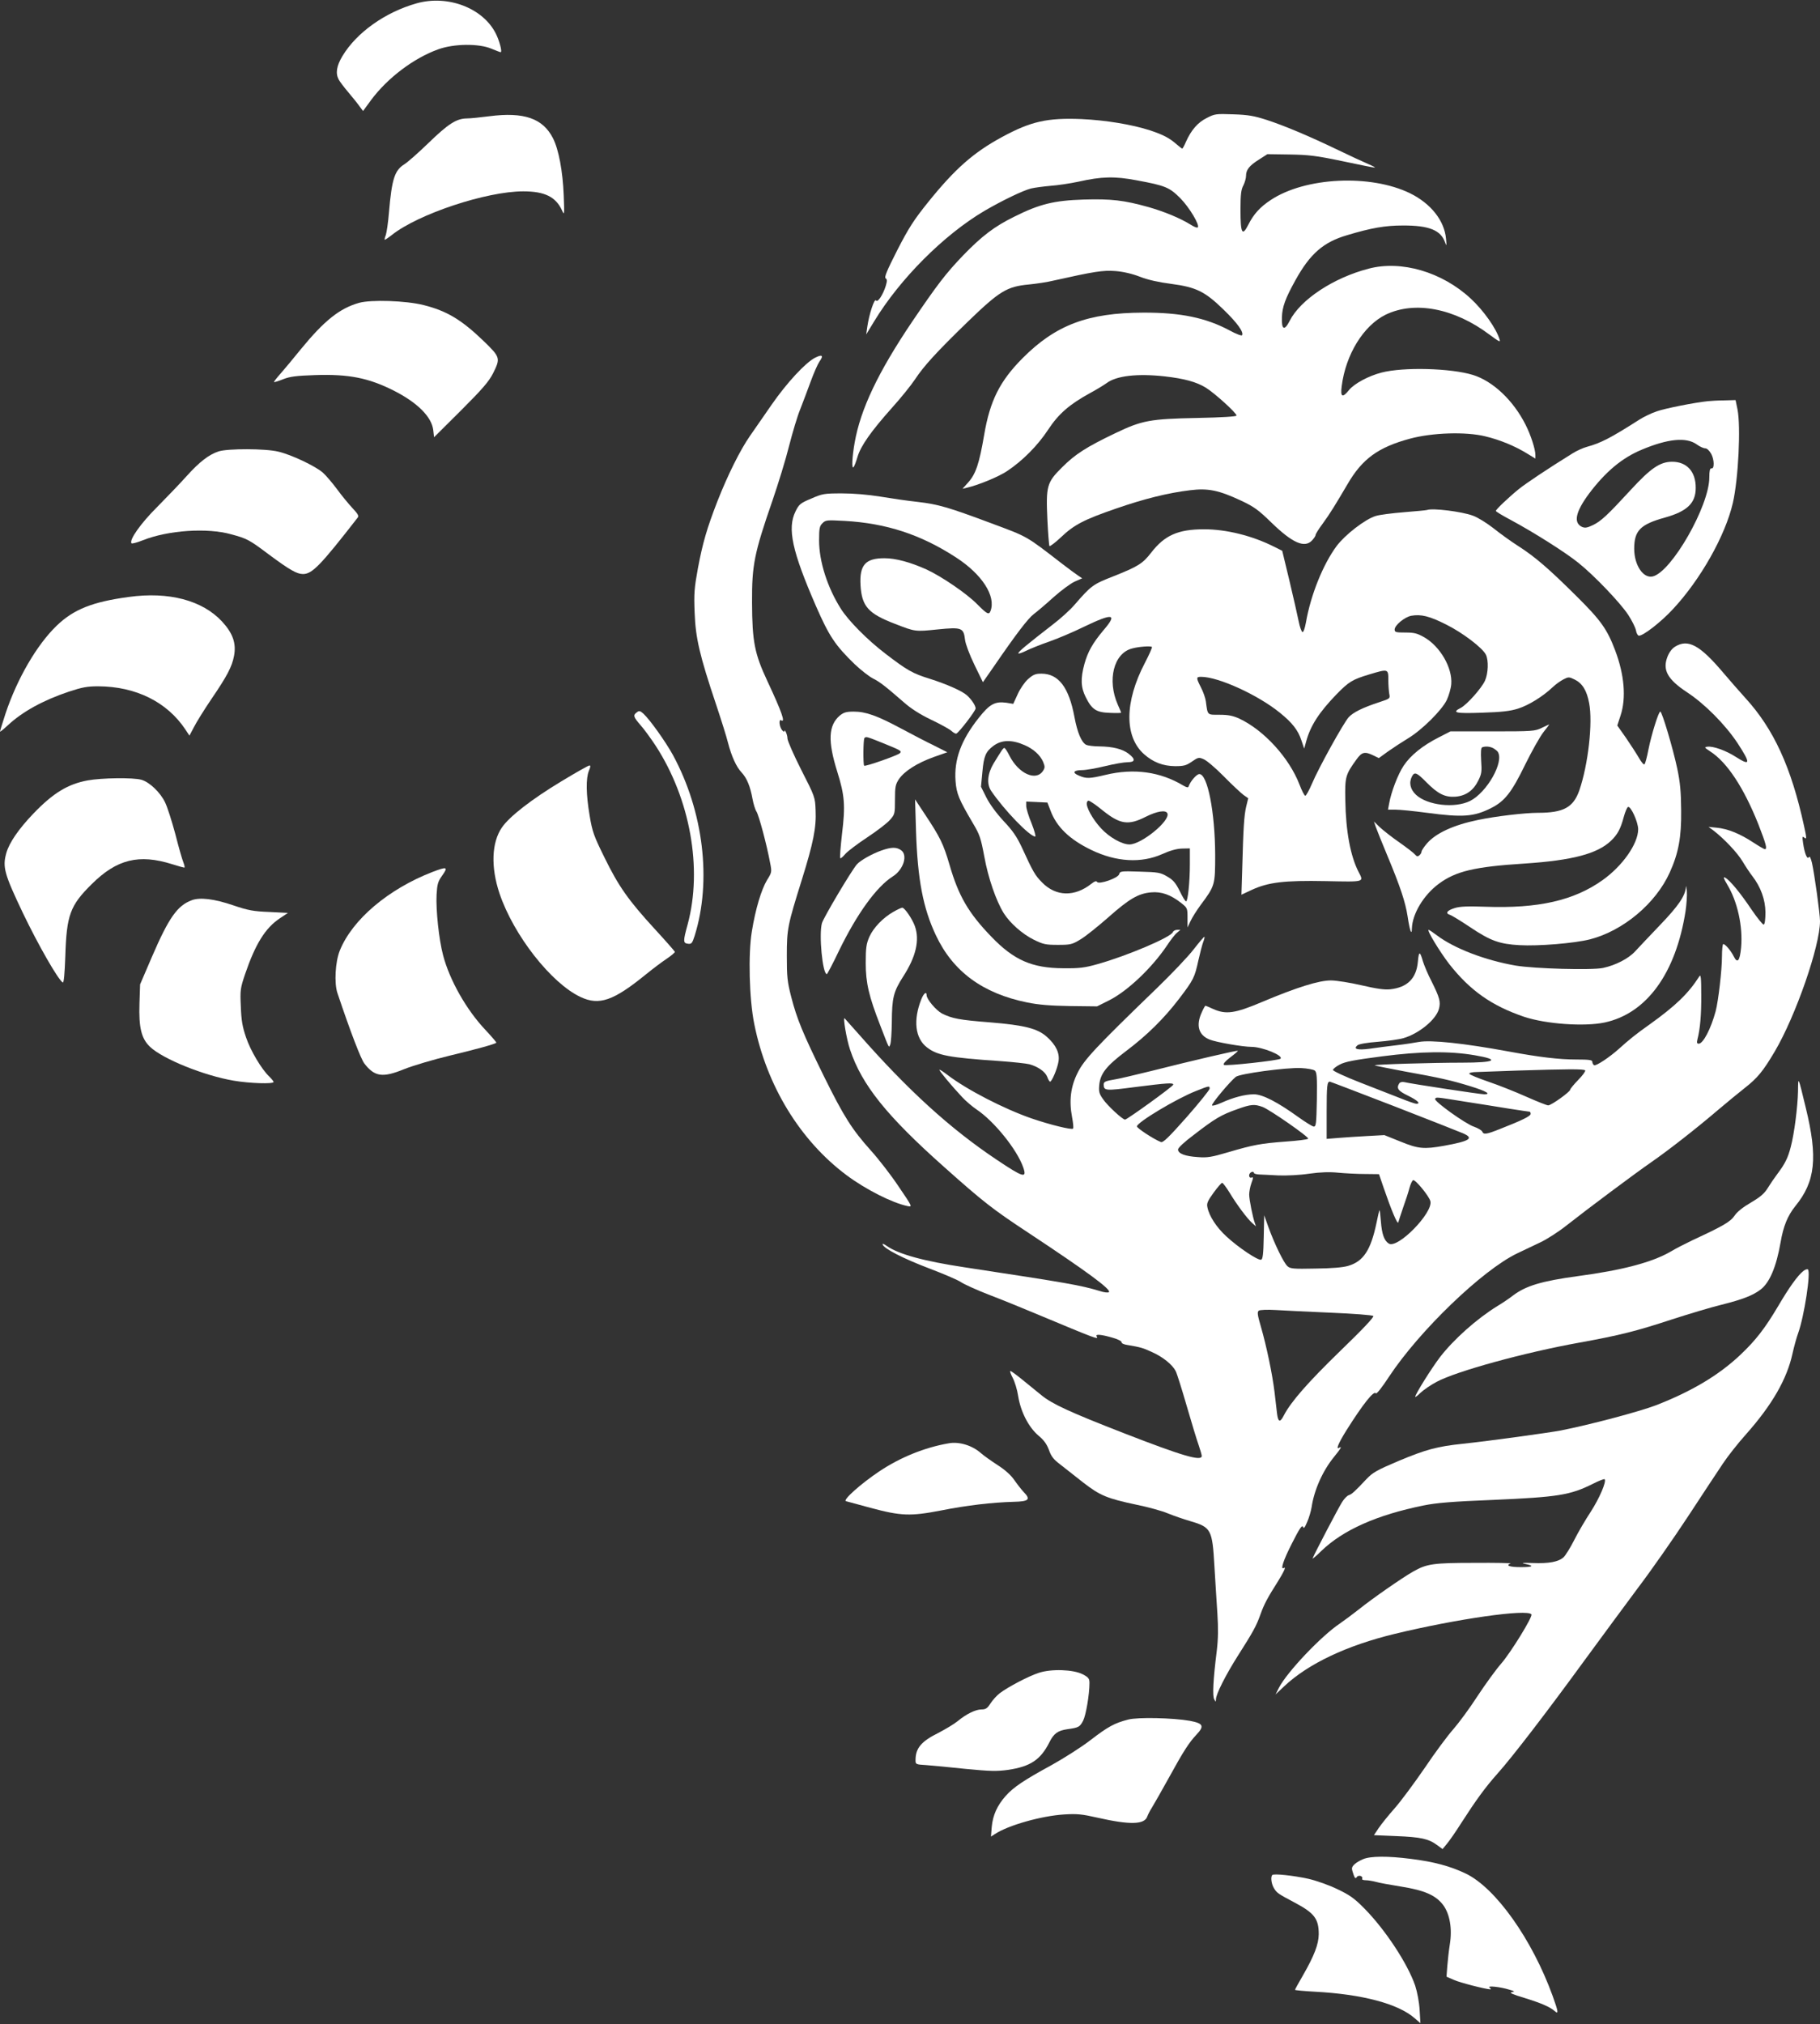<?xml version="1.0" standalone="no"?>
<!DOCTYPE svg PUBLIC "-//W3C//DTD SVG 20010904//EN"
 "http://www.w3.org/TR/2001/REC-SVG-20010904/DTD/svg10.dtd">
<svg version="1.0" xmlns="http://www.w3.org/2000/svg"
 width="1151pt" height="1280pt" viewBox="0 0 1151 1280"
 preserveAspectRatio="xMidYMid meet">
<rect x="0" y="0" width="1151" height="1280" fill="#333333" stroke="none"/>
<g transform="translate(0,1280) scale(0.1,-0.1)"
fill="#ffffff" stroke="none">
<path d="M2635 12779 c-199 -56 -380 -185 -469 -333 -38 -63 -45 -110 -24
-149 6 -12 34 -49 62 -82 28 -33 60 -73 71 -89 l21 -28 52 71 c104 139 268
263 423 319 100 36 256 38 337 4 29 -12 55 -22 58 -22 12 0 -8 74 -31 119 -82
161 -303 245 -500 190z"/>
<path d="M3095 12065 c-55 -7 -119 -14 -143 -14 -66 -1 -117 -34 -242 -155
-63 -61 -132 -122 -153 -135 -61 -38 -79 -92 -97 -303 -5 -64 -15 -129 -20
-144 -6 -15 -9 -28 -7 -30 1 -2 22 12 45 30 167 133 599 276 831 276 136 0
206 -35 245 -120 15 -34 16 -30 11 95 -6 153 -32 291 -68 361 -64 126 -184
167 -402 139z"/>
<path d="M7632 12054 c-57 -28 -99 -77 -132 -151 -10 -24 -21 -43 -23 -43 -2
0 -17 11 -33 25 -49 43 -86 62 -169 90 -117 38 -283 65 -435 72 -217 9 -321
-15 -502 -113 -181 -98 -298 -201 -468 -412 -91 -113 -123 -163 -196 -305 -65
-128 -83 -171 -73 -177 10 -7 10 -16 1 -47 -18 -58 -52 -109 -62 -93 -10 16
-44 -89 -55 -166 l-7 -49 51 84 c163 268 439 545 696 697 113 66 244 129 295
142 25 6 81 13 125 17 44 3 123 15 175 26 146 33 230 35 367 9 185 -34 209
-45 278 -114 57 -58 124 -170 110 -184 -4 -4 -23 3 -43 16 -69 43 -167 83
-267 112 -158 44 -235 53 -412 48 -187 -6 -278 -28 -438 -108 -126 -62 -205
-122 -325 -246 -109 -114 -162 -183 -322 -419 -215 -319 -326 -553 -363 -764
-16 -91 -20 -170 -7 -155 5 5 16 34 25 65 21 70 86 162 217 309 57 63 122 144
146 180 56 85 134 171 336 367 199 192 245 221 385 234 49 5 117 15 153 24
260 58 315 67 394 61 50 -4 106 -17 155 -36 51 -20 119 -35 197 -45 159 -21
214 -48 332 -163 87 -84 129 -143 117 -162 -3 -5 -38 8 -78 30 -151 81 -312
114 -547 113 -350 -1 -554 -78 -763 -288 -144 -145 -206 -268 -243 -485 -31
-182 -53 -248 -102 -302 l-35 -39 29 7 c76 18 201 70 253 105 98 65 194 162
259 261 67 102 136 161 267 233 39 21 85 49 103 62 62 47 195 62 367 43 124
-14 201 -35 260 -71 54 -33 195 -160 195 -177 0 -6 -90 -12 -247 -15 -299 -6
-350 -15 -519 -96 -186 -89 -255 -134 -337 -216 -97 -96 -103 -118 -93 -334 4
-85 10 -159 13 -164 2 -4 35 20 72 55 84 80 146 112 349 182 179 62 328 99
469 116 113 14 181 0 322 -66 81 -38 109 -58 193 -140 132 -128 209 -162 256
-111 12 13 22 28 22 34 0 6 19 37 43 69 49 67 81 120 160 254 92 158 193 232
394 286 141 38 352 45 475 15 93 -22 190 -62 269 -111 l49 -30 0 23 c0 36 -29
126 -62 191 -78 155 -207 276 -333 315 -140 43 -439 51 -578 15 -82 -21 -173
-70 -206 -111 -41 -51 -55 -44 -46 24 25 201 138 384 278 453 184 89 435 41
658 -127 58 -43 69 -49 63 -31 -21 71 -102 185 -183 260 -181 168 -439 244
-646 189 -223 -58 -431 -196 -499 -330 -33 -65 -52 -57 -49 22 2 66 21 119 86
236 92 166 176 240 327 284 153 46 241 61 350 61 169 1 244 -30 270 -110 8
-23 9 -18 5 25 -10 116 -96 224 -228 289 -251 122 -663 102 -881 -43 -67 -44
-108 -89 -142 -157 -38 -75 -49 -54 -49 95 0 96 4 129 18 154 9 18 17 45 17
60 0 39 20 65 82 104 l53 34 140 -2 c121 -2 167 -7 334 -42 107 -23 199 -41
205 -41 6 1 -14 11 -44 24 -30 13 -113 51 -185 86 -189 91 -340 154 -452 191
-81 26 -118 33 -213 36 -110 4 -118 3 -168 -23z"/>
<path d="M2271 10885 c-123 -35 -219 -111 -369 -294 -47 -58 -105 -128 -129
-155 -24 -27 -42 -50 -40 -52 2 -2 28 6 58 18 43 17 83 22 202 26 214 7 338
-18 497 -98 150 -76 240 -166 250 -250 l5 -45 171 170 c137 137 176 183 202
234 48 96 46 102 -58 203 -141 136 -234 192 -382 229 -112 28 -331 35 -407 14z"/>
<path d="M5155 10538 c-61 -31 -180 -160 -275 -297 -47 -67 -109 -157 -138
-199 -61 -88 -139 -244 -205 -412 -66 -170 -93 -263 -123 -422 -23 -126 -26
-160 -21 -283 6 -160 31 -268 136 -581 33 -99 67 -207 75 -241 23 -88 53 -153
86 -188 33 -35 55 -88 69 -167 6 -32 17 -68 25 -80 15 -23 65 -209 86 -323 12
-59 11 -62 -19 -110 -36 -60 -73 -182 -96 -324 -24 -142 -17 -428 15 -586 78
-390 289 -736 583 -956 122 -91 290 -176 387 -196 31 -6 30 -4 -57 124 -48 72
-127 174 -176 228 -119 133 -170 213 -297 470 -134 273 -170 361 -206 500 -25
97 -28 128 -28 260 0 172 5 194 95 482 73 234 92 330 87 439 -3 82 -4 86 -91
256 -48 95 -87 184 -87 198 0 24 -19 66 -20 45 0 -5 -7 -1 -15 9 -17 22 -21
71 -5 61 29 -18 5 51 -87 248 -81 173 -96 249 -97 497 -1 236 13 309 129 644
36 105 84 260 105 345 22 86 53 190 70 231 16 41 46 120 66 175 20 55 45 112
56 128 28 39 19 48 -27 25z"/>
<path d="M10800 10263 c-85 -9 -267 -45 -322 -64 -33 -11 -83 -35 -111 -53
-180 -115 -244 -148 -329 -171 -26 -7 -68 -26 -93 -42 -155 -96 -297 -191
-340 -226 -64 -52 -145 -129 -145 -138 0 -4 43 -30 96 -58 143 -77 346 -205
427 -271 99 -79 264 -252 314 -328 23 -35 45 -79 49 -98 3 -19 12 -34 19 -34
28 0 139 86 214 167 174 186 332 465 380 673 35 153 51 484 29 592 l-12 58
-71 -2 c-38 0 -86 -3 -105 -5z m-70 -273 c19 -14 43 -25 54 -25 11 0 26 -14
38 -35 20 -38 21 -97 1 -92 -9 1 -13 -15 -13 -57 0 -180 -238 -596 -357 -626
-60 -15 -118 70 -118 175 0 115 39 154 194 197 140 39 195 91 195 187 1 103
-56 166 -149 166 -76 0 -135 -40 -261 -177 -150 -163 -189 -199 -241 -224 -36
-17 -49 -19 -68 -11 -56 26 -41 95 44 210 104 138 208 226 333 278 166 70 282
81 348 34z"/>
<path d="M1384 9946 c-62 -20 -121 -65 -204 -157 -41 -46 -125 -133 -185 -194
-105 -104 -181 -212 -163 -231 4 -3 35 5 70 19 160 64 409 81 561 38 100 -27
113 -34 238 -128 131 -97 176 -123 215 -123 58 0 110 53 347 358 8 10 -2 25
-35 60 -24 26 -68 79 -97 119 -29 39 -69 86 -89 104 -48 42 -200 114 -282 133
-81 20 -317 20 -376 2z"/>
<path d="M5130 9647 c-69 -29 -77 -36 -99 -81 -53 -107 -22 -251 129 -598 84
-192 122 -249 246 -369 38 -36 89 -76 114 -89 46 -23 82 -52 197 -152 43 -38
100 -75 171 -109 59 -28 117 -60 129 -71 12 -11 26 -19 31 -17 17 7 122 144
122 159 0 18 -26 57 -55 83 -31 28 -129 71 -236 105 -107 33 -142 53 -279 158
-113 86 -234 208 -282 284 -85 134 -138 299 -138 432 0 77 3 91 21 109 21 21
28 21 141 15 263 -15 481 -86 704 -231 165 -107 254 -245 218 -339 -10 -26
-22 -19 -83 42 -66 68 -228 178 -322 221 -102 46 -195 71 -266 71 -120 0 -158
-43 -151 -170 8 -134 48 -180 218 -245 129 -50 126 -50 272 -35 151 15 162 10
171 -66 3 -26 28 -93 59 -157 l54 -111 69 99 c144 210 218 306 253 332 20 15
76 62 123 105 48 43 109 88 135 100 l48 21 -24 16 c-14 9 -60 43 -103 76 -233
180 -215 169 -448 256 -273 102 -336 120 -464 135 -66 7 -174 23 -240 34 -75
12 -165 20 -240 20 -113 0 -124 -2 -195 -33z"/>
<path d="M9025 9575 c-5 -2 -71 -8 -145 -14 -74 -6 -155 -16 -180 -24 -66 -20
-193 -118 -247 -190 -86 -116 -164 -310 -194 -483 -7 -39 -16 -63 -22 -61 -6
2 -17 32 -24 68 -7 35 -33 150 -58 255 l-46 191 -52 26 c-137 69 -301 110
-442 110 -165 0 -250 -38 -335 -148 -54 -70 -84 -88 -243 -151 -125 -49 -137
-58 -241 -178 -27 -32 -88 -87 -135 -123 -165 -128 -221 -174 -221 -184 0 -5
22 2 48 15 26 13 93 40 148 59 54 19 151 60 214 91 189 91 220 87 129 -19 -68
-81 -99 -135 -121 -214 -25 -92 -23 -147 8 -209 39 -79 67 -97 152 -100 40 -2
72 -1 72 1 0 3 -9 25 -21 51 -68 155 -26 325 90 355 42 12 118 17 126 10 3 -3
-17 -48 -44 -100 -130 -248 -131 -468 -5 -579 58 -51 119 -74 195 -75 56 0 71
4 107 29 39 27 44 28 74 15 18 -7 76 -56 128 -109 52 -53 108 -105 124 -117
l30 -21 -13 -53 c-13 -57 -18 -130 -25 -396 l-5 -161 64 30 c106 49 206 61
468 56 252 -5 243 -8 208 60 -51 100 -80 257 -83 452 -3 148 1 161 71 258 34
47 52 51 106 25 l35 -17 58 42 c31 22 89 60 127 83 88 53 214 178 245 243 13
28 26 73 28 100 8 103 -70 238 -171 296 -44 25 -63 30 -119 30 -60 0 -68 2
-68 19 0 27 63 79 105 87 61 11 115 -2 220 -55 103 -51 230 -147 252 -191 18
-36 15 -119 -6 -165 -22 -48 -113 -150 -152 -171 -61 -31 -35 -37 134 -31 124
4 178 10 228 26 66 21 156 76 219 136 19 18 50 40 68 49 31 16 35 16 70 -1 49
-24 77 -69 92 -149 24 -125 -6 -389 -62 -552 -38 -108 -100 -142 -261 -142
-84 0 -269 -22 -379 -45 -156 -32 -268 -84 -324 -149 -19 -22 -34 -45 -34 -52
0 -6 -6 -17 -14 -23 -10 -9 -17 -7 -27 5 -7 9 -51 43 -98 76 -48 33 -103 77
-124 96 l-38 37 12 -35 c7 -19 40 -103 75 -186 78 -187 112 -288 126 -379 13
-88 26 -125 27 -78 2 93 74 213 170 284 108 80 227 108 541 128 304 20 462 62
548 144 42 40 61 76 81 151 9 33 21 61 27 63 18 6 64 -96 64 -141 0 -91 -98
-231 -224 -321 -182 -130 -408 -181 -742 -169 -110 4 -161 2 -193 -8 -49 -15
-63 -33 -32 -43 11 -3 68 -38 128 -78 128 -86 185 -107 313 -114 117 -7 349
12 446 37 209 54 415 226 504 423 55 122 74 222 72 392 -1 117 -6 176 -25 266
-27 127 -96 359 -107 359 -11 0 -56 -145 -75 -240 -9 -47 -20 -89 -25 -93 -4
-5 -20 13 -35 40 -15 26 -52 83 -82 127 l-55 78 21 64 c36 110 24 256 -34 410
-51 135 -91 191 -241 340 -179 178 -266 253 -374 322 -47 30 -117 81 -157 113
-40 31 -97 67 -128 78 -70 26 -254 49 -290 36z m-245 -1074 c0 -32 3 -72 6
-89 6 -29 5 -30 -62 -52 -107 -35 -167 -65 -195 -96 -33 -37 -190 -320 -232
-420 -18 -42 -37 -76 -42 -76 -6 0 -22 32 -37 71 -65 169 -225 344 -381 417
-40 18 -69 24 -124 24 -80 0 -75 -5 -87 85 -3 22 -17 61 -31 88 -31 61 -31 67
1 67 109 0 359 -114 498 -227 78 -63 115 -110 136 -174 l18 -53 12 44 c27 100
81 184 191 298 80 82 102 95 208 127 120 36 121 36 121 -34z"/>
<path d="M814 9025 c-229 -31 -348 -78 -456 -182 -126 -122 -249 -334 -323
-555 -19 -59 -35 -110 -35 -114 0 -4 22 14 49 39 92 86 222 158 386 213 85 28
117 34 186 34 238 -1 436 -99 552 -274 l25 -38 28 53 c15 30 64 109 110 177
101 148 131 206 144 274 15 80 -7 143 -76 218 -125 134 -336 190 -590 155z"/>
<path d="M10594 8711 c-20 -12 -38 -36 -49 -65 -32 -83 1 -142 123 -223 112
-73 243 -205 321 -323 84 -129 82 -146 -12 -86 -62 40 -144 69 -179 64 -21 -3
-20 -5 18 -30 106 -68 212 -229 304 -460 49 -126 58 -158 41 -158 -4 0 -39 20
-77 45 -81 53 -159 85 -229 91 l-50 5 30 -22 c69 -53 152 -141 185 -196 19
-32 47 -74 62 -93 53 -69 82 -148 83 -229 0 -43 -4 -76 -11 -78 -5 -2 -40 41
-77 95 -71 106 -138 187 -167 202 -14 7 -10 -4 14 -45 64 -106 99 -264 87
-397 -8 -85 -23 -103 -46 -57 -19 38 -54 79 -67 79 -4 0 -8 -35 -8 -78 0 -85
-23 -283 -40 -347 -30 -111 -79 -205 -107 -205 -12 0 -13 7 -8 28 17 65 25
156 24 282 0 108 -3 131 -12 116 -69 -108 -148 -185 -317 -306 -81 -57 -128
-95 -190 -151 -61 -55 -147 -112 -159 -105 -6 4 -11 14 -11 22 0 11 -20 14
-103 14 -107 0 -233 15 -422 50 -288 53 -496 75 -572 61 -26 -5 -91 -15 -143
-21 -52 -6 -128 -16 -169 -22 -77 -10 -105 -2 -76 22 9 8 62 17 128 22 62 5
135 15 162 23 98 28 207 117 225 185 12 44 5 71 -47 175 -23 44 -46 100 -54
125 -19 67 -26 67 -32 0 -9 -107 -66 -164 -175 -176 -33 -4 -86 3 -180 25 -73
17 -161 31 -195 31 -76 0 -214 -43 -433 -135 -174 -74 -231 -82 -313 -45 -24
11 -45 20 -48 20 -2 0 -13 -19 -23 -42 -38 -83 -20 -144 50 -172 42 -17 210
-46 264 -46 69 0 204 -55 184 -75 -11 -11 -349 -48 -358 -39 -6 6 8 23 41 48
28 21 49 39 47 41 -4 4 -280 -60 -553 -129 -99 -24 -198 -48 -220 -51 -64 -11
-75 -15 -75 -33 1 -40 9 -41 200 -16 205 26 240 28 240 15 0 -10 -292 -221
-305 -221 -16 0 -112 89 -139 129 -25 35 -28 48 -24 91 7 72 46 120 169 213
133 100 241 207 335 330 93 122 99 135 123 245 11 49 25 102 31 117 6 15 9 29
7 31 -2 2 -32 -33 -67 -78 -35 -46 -141 -157 -235 -248 -382 -369 -460 -452
-500 -534 -44 -88 -55 -175 -35 -281 7 -36 10 -69 6 -72 -9 -9 -144 24 -261
64 -176 61 -411 182 -535 277 -25 19 -46 33 -49 31 -4 -4 78 -103 144 -173 22
-24 63 -59 91 -78 112 -75 256 -254 295 -366 25 -72 1 -65 -169 49 -293 196
-559 438 -871 793 -47 52 -86 97 -89 100 -13 14 12 -134 34 -198 74 -222 231
-418 594 -741 249 -222 308 -268 531 -415 375 -248 528 -361 512 -377 -5 -5
-31 -2 -58 7 -124 37 -191 49 -855 150 -259 39 -418 83 -492 135 -18 13 -29
17 -26 9 8 -26 131 -89 294 -151 92 -35 184 -74 203 -88 20 -13 97 -48 171
-77 74 -28 207 -82 295 -119 395 -165 405 -169 390 -145 -9 15 31 11 100 -9
33 -9 59 -22 58 -29 -2 -6 14 -14 35 -17 83 -14 99 -18 157 -45 68 -30 129
-79 150 -120 8 -15 39 -114 70 -221 31 -107 65 -219 76 -249 10 -30 19 -60 19
-67 0 -36 -122 0 -490 143 -347 135 -457 186 -525 242 -27 22 -81 66 -118 96
-38 31 -72 56 -77 56 -5 0 2 -19 14 -42 13 -24 29 -76 35 -116 16 -100 66
-197 128 -250 35 -29 53 -54 67 -92 14 -40 30 -60 70 -90 28 -22 93 -73 145
-114 108 -84 152 -102 341 -142 69 -14 157 -38 195 -54 39 -16 104 -38 145
-50 129 -38 137 -53 150 -282 6 -95 14 -231 19 -303 6 -93 5 -159 -4 -235 -23
-183 -28 -286 -16 -306 10 -18 10 -18 11 1 0 31 61 152 137 272 98 154 118
190 144 263 23 65 45 106 111 210 38 61 53 95 38 85 -25 -16 -5 47 52 158 45
89 63 116 68 102 5 -14 11 -7 27 31 12 27 24 69 28 94 16 108 70 229 141 316
44 54 53 71 34 59 -24 -15 -6 28 45 110 106 168 174 253 186 234 4 -7 39 37
84 106 191 289 589 673 810 779 39 19 104 50 145 69 41 19 116 67 165 106 137
108 432 328 537 401 106 73 289 216 428 335 52 44 125 104 163 134 82 64 117
107 191 232 132 224 286 666 286 824 0 47 -35 298 -51 369 -8 32 -14 44 -20
35 -10 -17 -27 26 -36 90 -6 41 -5 45 9 33 14 -11 14 -2 -3 75 -81 372 -192
613 -371 809 -34 38 -98 110 -140 160 -148 175 -222 215 -304 165z m-1268
-2584 c165 -28 133 -47 -82 -47 -190 0 -556 -11 -550 -17 2 -2 86 -19 187 -38
228 -41 298 -57 421 -95 97 -30 131 -50 85 -50 -26 0 -466 67 -506 77 -14 3
-26 0 -32 -8 -19 -31 -8 -47 56 -78 61 -30 82 -51 52 -51 -7 0 -51 15 -98 34
-46 18 -162 63 -256 100 -95 37 -173 73 -173 80 0 6 19 22 43 34 33 18 90 29
267 52 247 32 427 34 586 7z m-1011 -97 c13 -11 15 -39 13 -184 -3 -153 -5
-171 -20 -170 -9 1 -54 29 -100 62 -129 93 -224 142 -278 142 -56 0 -131 -20
-204 -53 -31 -14 -58 -22 -61 -17 -5 9 110 147 150 180 23 20 318 60 412 56
40 -2 79 -9 88 -16z m1710 1 c3 -5 -17 -33 -45 -61 -27 -28 -50 -56 -50 -61 0
-13 -119 -99 -139 -99 -9 0 -71 25 -139 55 -67 30 -175 73 -240 95 -64 22
-118 44 -120 50 -2 6 19 11 50 11 29 1 143 5 253 9 318 10 423 11 430 1z
m-1209 -226 c219 -85 416 -163 437 -172 71 -31 43 -49 -123 -79 -124 -22 -161
-19 -273 27 l-102 41 -110 -6 c-60 -3 -143 -9 -182 -12 l-73 -6 0 174 c0 162
3 188 20 188 3 0 186 -70 406 -155z m-1166 111 c0 -8 -65 -89 -145 -180 -115
-130 -150 -163 -163 -158 -46 18 -152 88 -152 99 0 25 251 176 374 224 83 33
86 34 86 15z m1612 -82 c89 -14 217 -34 283 -45 66 -10 123 -19 128 -19 4 0 7
-6 7 -14 0 -14 -55 -41 -193 -95 -87 -35 -105 -37 -113 -17 -3 8 -27 22 -52
31 -53 17 -255 162 -246 176 7 12 -1 13 186 -17z m-1277 -34 c45 -17 297 -192
288 -201 -5 -5 -69 -13 -143 -18 -157 -12 -202 -20 -365 -68 -102 -30 -130
-35 -190 -30 -80 5 -125 22 -125 48 0 10 40 48 98 91 137 106 175 128 277 164
86 31 108 33 160 14z m-55 -417 c0 -5 15 -9 33 -10 17 -1 73 -3 122 -6 51 -2
135 2 195 11 73 10 129 12 185 6 44 -4 120 -8 168 -8 l88 -1 29 -85 c48 -140
88 -236 93 -220 2 8 16 51 31 95 16 44 34 100 40 124 7 25 17 46 23 48 14 5
101 -101 109 -133 18 -73 -207 -303 -263 -268 -29 18 -44 60 -50 140 -3 41 -7
73 -9 71 -2 -1 -10 -38 -19 -81 -36 -172 -83 -243 -179 -271 -33 -10 -107 -16
-207 -17 -141 -3 -159 -1 -177 15 -24 22 -81 139 -120 246 l-27 76 -3 -138
c-2 -106 -6 -139 -16 -143 -19 -7 -146 78 -221 148 -62 57 -108 128 -119 183
-6 25 1 40 39 93 25 34 49 62 54 62 5 0 26 -28 47 -62 45 -75 112 -165 144
-193 l23 -20 -7 20 c-13 35 -36 149 -36 181 0 17 6 50 14 72 13 36 13 40 0 35
-14 -5 -20 18 -7 30 9 9 23 9 23 0z m485 -884 c143 -6 265 -15 270 -21 6 -6
-66 -83 -207 -219 -206 -200 -314 -323 -359 -410 -24 -47 -36 -43 -43 14 -3
23 -10 85 -16 137 -14 113 -50 286 -86 411 -22 75 -24 93 -13 101 8 5 55 7
104 4 50 -3 207 -11 350 -17z"/>
<path d="M6501 8505 c-21 -19 -50 -61 -65 -95 l-28 -61 -43 7 c-72 10 -106 -8
-174 -94 -113 -142 -158 -265 -148 -401 6 -80 21 -116 110 -267 43 -72 50 -94
72 -211 24 -133 74 -279 123 -358 40 -63 117 -131 189 -167 61 -30 76 -33 153
-33 80 0 90 2 144 35 32 19 110 82 174 138 133 118 191 152 272 159 65 6 124
-15 191 -68 38 -30 39 -33 39 -92 l0 -62 19 40 c10 22 39 68 64 102 91 122 92
126 92 318 -1 268 -48 510 -100 510 -17 0 -56 -44 -68 -78 -3 -9 -12 -7 -33 5
-146 88 -313 111 -492 68 -100 -24 -122 -25 -168 -5 -45 18 -36 35 19 35 23 0
88 11 145 25 57 14 121 25 143 25 49 0 52 19 6 54 -39 30 -101 45 -185 46 -35
0 -72 5 -83 10 -30 16 -56 79 -74 176 -35 188 -101 274 -209 274 -38 0 -52 -6
-85 -35z m-21 -417 c55 -24 98 -62 117 -106 12 -30 12 -37 -1 -57 -44 -67
-154 -18 -212 96 -13 27 -28 49 -32 49 -8 0 -15 -11 -69 -99 -38 -64 -44 -129
-15 -172 82 -121 244 -289 279 -289 5 0 -5 37 -23 83 -19 45 -34 95 -34 110
l0 28 67 -3 67 -3 19 -49 c38 -105 122 -185 259 -251 157 -76 316 -85 448 -26
49 22 91 34 125 35 l50 1 0 -100 c0 -114 -13 -235 -24 -235 -5 0 -23 29 -40
65 -26 52 -41 70 -79 92 -42 25 -57 28 -173 31 -120 4 -126 3 -131 -16 -7 -25
-128 -67 -140 -49 -5 8 -16 4 -35 -11 -107 -85 -225 -82 -313 8 -45 46 -56 65
-128 222 -31 66 -57 105 -115 166 -46 50 -88 107 -109 149 l-34 68 9 95 c9 99
21 127 69 163 52 39 116 41 198 5z m495 -414 c109 -87 161 -95 271 -39 72 36
128 45 137 21 18 -47 -165 -196 -240 -196 -47 0 -126 44 -179 101 -55 59 -99
140 -90 165 6 15 9 14 34 -2 15 -9 45 -32 67 -50z"/>
<path d="M4028 8296 c-26 -19 -23 -29 24 -83 23 -26 65 -84 94 -128 219 -337
298 -777 203 -1130 -30 -109 -29 -119 2 -123 22 -3 27 3 42 50 109 348 56 787
-137 1143 -48 87 -146 224 -187 262 -20 18 -27 20 -41 9z"/>
<path d="M5311 8275 c-72 -62 -77 -160 -16 -355 47 -150 52 -214 30 -394 -9
-81 -15 -150 -11 -153 3 -3 17 9 32 27 15 17 78 65 139 105 62 41 126 90 143
110 31 35 32 39 32 128 0 82 3 96 25 130 35 51 114 101 218 139 l88 31 -83 42
c-46 22 -140 71 -209 108 -153 82 -224 107 -300 107 -47 0 -63 -5 -88 -25z
m265 -171 c121 -49 129 -53 115 -67 -14 -14 -219 -86 -226 -79 -7 8 -6 167 2
175 10 10 12 10 109 -29z"/>
<path d="M9750 8197 c-43 -21 -59 -22 -311 -22 l-266 0 -74 -38 c-101 -51
-178 -113 -222 -179 -36 -54 -79 -166 -92 -240 l-7 -38 48 0 c27 0 117 -9 199
-20 226 -30 296 -25 405 30 86 43 130 99 215 274 42 85 94 178 116 206 22 27
38 50 37 49 -2 0 -23 -10 -48 -22z m-307 -128 c12 -7 25 -17 29 -23 42 -63
-68 -257 -175 -311 -97 -48 -270 -28 -342 39 -37 35 -46 77 -25 117 16 30 31
23 90 -37 74 -75 119 -97 186 -92 66 6 113 40 144 104 20 40 22 57 17 124 -3
55 -1 80 6 84 21 8 48 6 70 -5z"/>
<path d="M3550 7859 c-189 -114 -329 -223 -376 -292 -65 -95 -71 -250 -15
-417 89 -264 327 -568 513 -655 117 -55 207 -24 410 141 44 36 104 81 134 101
30 20 53 40 52 44 -2 5 -59 70 -128 145 -166 181 -228 269 -317 451 -67 136
-77 162 -94 265 -23 135 -24 236 -5 283 11 26 12 35 3 34 -7 0 -86 -45 -177
-100z"/>
<path d="M555 7865 c-126 -23 -219 -80 -343 -209 -94 -98 -153 -184 -172 -250
-25 -89 -13 -132 105 -380 96 -200 222 -421 252 -439 7 -4 12 56 16 166 8 260
30 321 167 456 159 158 299 192 509 126 41 -13 77 -23 78 -21 2 2 -1 16 -7 32
-7 16 -30 96 -51 179 -22 82 -51 173 -65 201 -30 63 -99 129 -150 143 -52 15
-252 12 -339 -4z"/>
<path d="M5793 7545 c10 -305 44 -487 126 -660 108 -229 296 -367 576 -424 73
-15 147 -21 272 -23 l171 -2 74 37 c117 58 273 206 369 349 23 35 51 71 63 80
l21 18 -21 0 c-12 0 -24 -7 -27 -15 -13 -32 -288 -149 -473 -201 -84 -24 -117
-28 -219 -27 -198 1 -313 51 -456 200 -144 149 -207 257 -264 454 -39 133 -59
174 -156 320 l-62 94 6 -200z"/>
<path d="M5575 7422 c-60 -21 -134 -63 -156 -88 -36 -42 -211 -337 -221 -372
-20 -72 4 -322 31 -322 3 0 38 66 77 148 114 234 236 403 339 469 69 43 98
136 53 167 -29 20 -60 20 -123 -2z"/>
<path d="M2735 7286 c-279 -108 -507 -301 -586 -497 -29 -72 -36 -207 -15
-269 86 -256 148 -415 170 -445 65 -84 115 -92 252 -36 55 22 186 61 290 86
171 41 282 72 293 81 2 2 -29 38 -68 80 -120 126 -228 316 -269 474 -26 98
-46 285 -41 382 4 67 8 83 36 122 39 55 30 57 -62 22z"/>
<path d="M10662 7190 c-5 -56 -46 -117 -163 -239 -66 -69 -137 -144 -158 -167
-42 -46 -124 -88 -203 -105 -70 -15 -433 -5 -553 15 -192 33 -390 109 -499
192 -25 19 -48 34 -51 34 -14 0 70 -138 130 -216 132 -168 268 -264 474 -334
138 -46 381 -63 509 -36 266 57 451 312 512 706 6 41 10 98 8 125 -3 28 -5 39
-6 25z"/>
<path d="M1212 7107 c-91 -34 -145 -112 -250 -355 l-76 -177 -4 -121 c-5 -152
12 -222 67 -274 81 -77 341 -182 530 -214 100 -17 251 -22 251 -8 0 5 -12 19
-26 33 -49 46 -120 165 -148 249 -23 67 -30 109 -33 195 -5 103 -3 116 27 205
65 190 127 291 220 353 l51 34 -118 6 c-101 4 -134 10 -228 42 -120 41 -211
52 -263 32z"/>
<path d="M5650 7034 c-65 -37 -126 -100 -152 -158 -19 -44 -23 -68 -23 -166 0
-126 20 -210 92 -395 59 -153 54 -143 63 -120 5 11 9 74 10 140 1 155 10 193
72 290 81 125 105 230 74 318 -17 47 -65 117 -80 117 -6 0 -31 -12 -56 -26z"/>
<path d="M5827 6482 c-53 -133 -40 -248 36 -306 66 -50 137 -64 462 -86 83 -6
166 -15 185 -20 55 -15 101 -48 113 -80 6 -17 14 -30 18 -30 11 0 46 82 53
127 9 52 -15 104 -73 156 -59 53 -141 74 -361 92 -192 15 -239 24 -303 56 -37
20 -97 90 -97 116 0 26 -18 12 -33 -25z"/>
<path d="M11371 5900 c-2 -100 -24 -271 -46 -353 -18 -70 -37 -107 -82 -167
-19 -25 -47 -66 -63 -92 -22 -36 -47 -57 -106 -92 -50 -29 -87 -58 -104 -83
-26 -39 -73 -66 -265 -155 -44 -21 -107 -53 -140 -73 -116 -67 -302 -117 -588
-155 -228 -31 -327 -61 -408 -122 -24 -19 -69 -49 -99 -67 -130 -80 -276 -210
-364 -324 -53 -70 -156 -234 -156 -250 0 -4 15 7 33 25 19 18 65 50 103 70
125 67 558 186 904 248 254 46 360 73 579 145 108 35 251 78 317 94 136 34
199 59 248 96 58 44 100 145 127 300 17 100 44 167 93 228 127 155 143 307 66
622 -49 203 -48 201 -49 105z"/>
<path d="M11404 4762 c-36 -29 -89 -103 -159 -222 -83 -140 -141 -215 -237
-306 -137 -130 -310 -233 -537 -321 -105 -40 -418 -123 -601 -159 -81 -15
-450 -66 -620 -84 -161 -17 -232 -36 -404 -108 -139 -59 -164 -73 -205 -116
-73 -78 -92 -95 -111 -101 -10 -3 -29 -22 -42 -43 -21 -32 -176 -328 -187
-357 -2 -5 23 15 55 47 139 134 352 228 647 288 78 16 182 25 437 35 413 18
490 30 634 102 37 19 71 32 74 29 13 -14 -33 -121 -88 -206 -33 -50 -80 -130
-104 -178 -24 -48 -55 -97 -67 -109 -33 -30 -93 -41 -196 -37 -62 2 -77 1 -50
-5 63 -13 54 -21 -26 -21 -69 0 -98 10 -64 23 6 3 -96 5 -228 4 -261 0 -302
-6 -388 -55 -72 -41 -257 -170 -342 -238 -38 -30 -93 -71 -122 -91 -118 -79
-334 -307 -385 -406 l-21 -42 55 52 c151 142 396 258 699 331 392 95 841 159
864 123 9 -15 -131 -242 -192 -312 -30 -34 -97 -126 -148 -203 -50 -78 -120
-172 -154 -211 -34 -38 -116 -148 -181 -245 -66 -96 -151 -211 -190 -255 -39
-44 -84 -100 -101 -125 l-30 -45 143 -6 c153 -6 203 -17 257 -57 l34 -25 28
34 c16 19 57 78 91 132 94 146 150 223 229 312 94 105 311 388 548 713 106
145 259 352 340 461 82 108 224 311 316 451 92 140 191 291 221 335 29 44 95
128 147 186 165 186 258 349 293 509 9 41 25 100 36 130 38 105 82 390 61 403
-5 3 -18 -2 -29 -11z"/>
<path d="M6000 3673 c-152 -26 -307 -89 -440 -178 -116 -78 -232 -181 -210
-188 8 -2 78 -21 155 -42 193 -52 253 -54 445 -17 166 33 323 51 460 55 98 2
110 15 63 63 -15 16 -42 51 -60 77 -21 30 -58 63 -105 93 -40 26 -88 60 -107
77 -54 47 -136 72 -201 60z"/>
<path d="M6568 2221 c-64 -21 -192 -88 -245 -128 -19 -15 -46 -44 -59 -65 -20
-31 -30 -38 -57 -38 -37 0 -95 -28 -152 -75 -22 -18 -76 -50 -120 -73 -109
-54 -145 -97 -145 -172 0 -27 1 -28 68 -32 37 -3 149 -13 249 -24 157 -15 195
-16 269 -6 140 21 204 63 260 173 28 57 53 75 114 84 72 10 79 14 100 54 18
36 40 166 40 238 0 28 -6 36 -42 55 -60 31 -200 36 -280 9z"/>
<path d="M7135 1926 c-86 -22 -127 -44 -240 -131 -60 -46 -171 -116 -245 -157
-176 -96 -241 -140 -290 -195 -54 -61 -81 -122 -88 -195 l-5 -62 25 16 c85 56
294 115 438 124 81 5 112 2 209 -20 207 -47 300 -45 317 8 4 11 17 37 30 57
12 20 60 103 105 185 95 173 129 225 176 275 51 54 43 71 -42 87 -107 19 -330
24 -390 8z"/>
<path d="M8620 1043 c-42 -18 -70 -41 -70 -59 0 -7 5 -25 11 -41 7 -20 12 -24
19 -14 4 8 15 11 25 8 9 -4 13 -11 10 -17 -4 -6 6 -10 22 -10 15 0 44 -5 63
-10 19 -6 91 -19 160 -30 150 -24 220 -55 267 -117 42 -57 58 -150 42 -248 -6
-38 -13 -100 -16 -138 l-5 -67 46 -20 c39 -18 201 -59 231 -60 6 0 3 5 -5 11
-19 14 68 5 125 -13 36 -11 37 -12 15 -16 -18 -3 6 -14 80 -36 107 -33 162
-57 193 -84 25 -22 22 -3 -14 97 -130 358 -360 682 -549 773 -98 47 -202 75
-347 93 -147 19 -257 18 -303 -2z"/>
<path d="M8046 943 c-11 -12 -6 -55 10 -82 18 -31 27 -37 133 -93 124 -66 151
-102 151 -200 -1 -63 -28 -134 -99 -258 -28 -48 -51 -90 -51 -93 0 -3 57 -8
128 -12 298 -16 524 -76 628 -167 l37 -32 -5 84 c-3 50 -15 113 -28 153 -47
138 -188 353 -321 488 -62 63 -92 85 -170 122 -53 26 -133 54 -184 66 -96 21
-219 34 -229 24z"/>
</g>
</svg>
